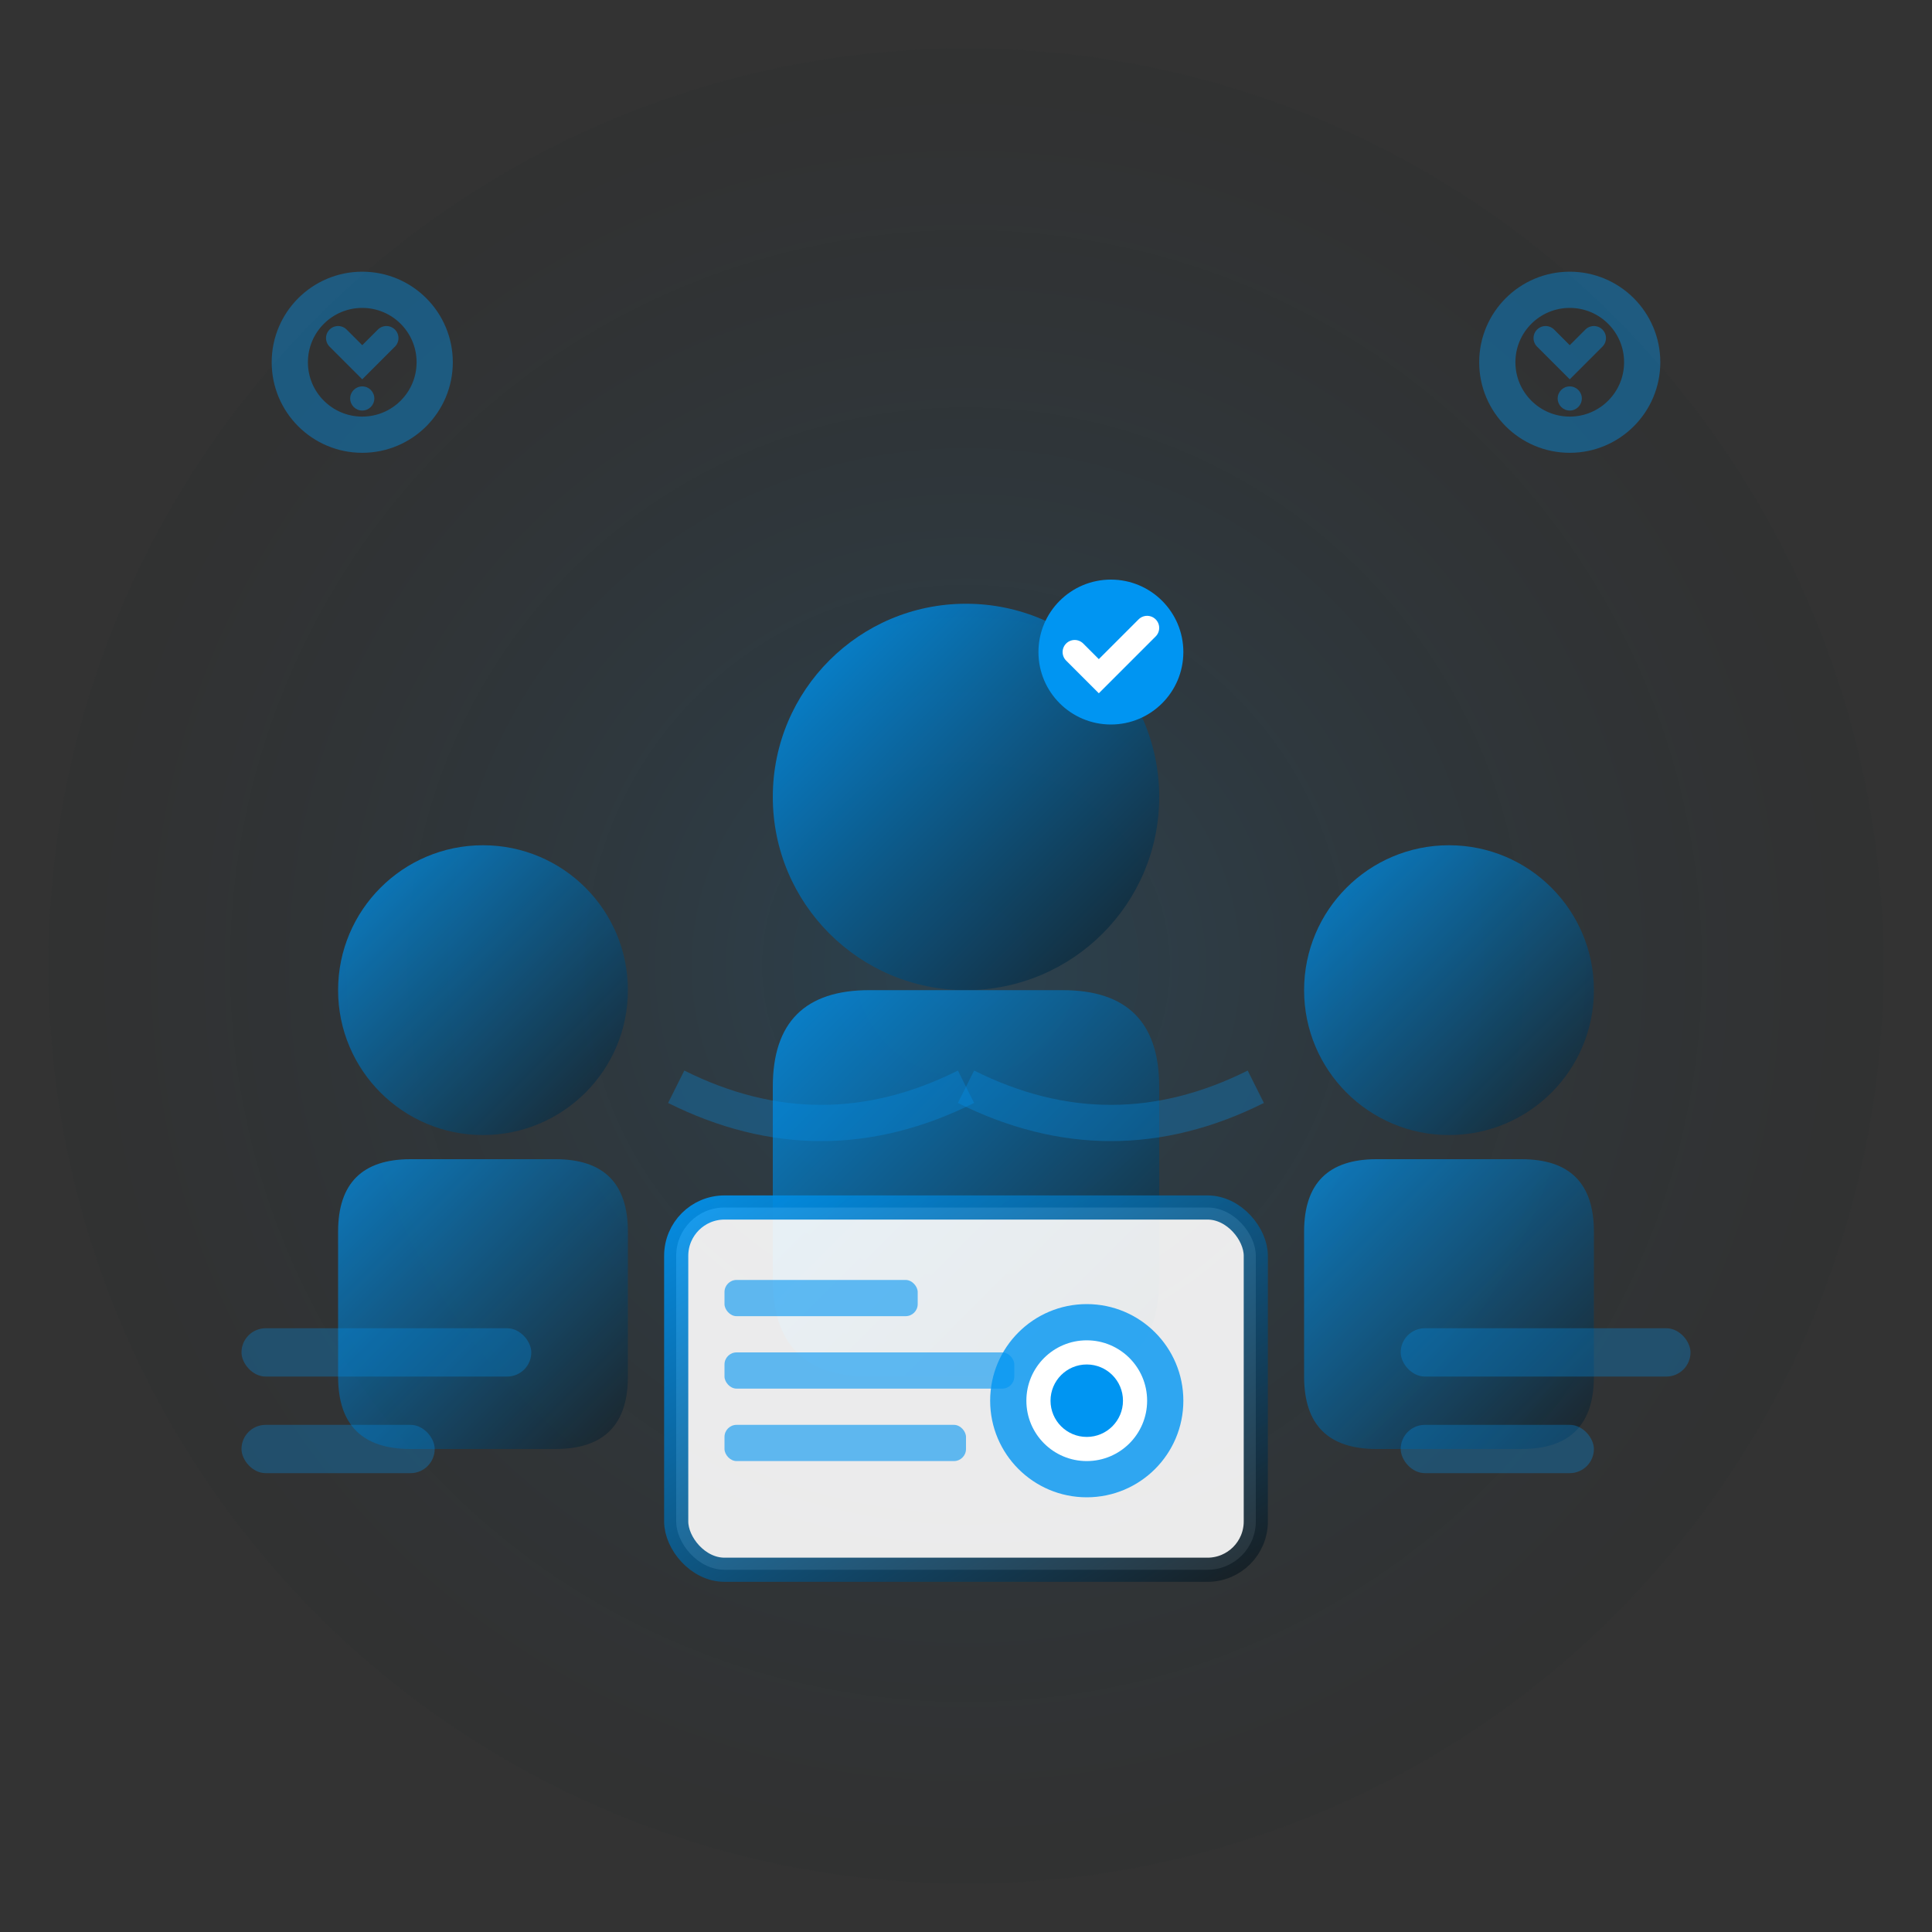 <svg viewBox="0 0 80 80" xmlns="http://www.w3.org/2000/svg">
    <rect x="0" y="0" width="80" height="80" fill="#333333" stroke="none"/>
    <defs>
        <linearGradient id="expertsGradient" x1="0%" y1="0%" x2="100%" y2="100%">
            <stop offset="0%" style="stop-color:#0095f2"/>
            <stop offset="100%" style="stop-color:#141e24"/>
        </linearGradient>
        <radialGradient id="expertsRadial" cx="50%" cy="50%" r="50%">
            <stop offset="0%" style="stop-color:#0095f2;stop-opacity:0.15"/>
            <stop offset="100%" style="stop-color:#141e24;stop-opacity:0.05"/>
        </radialGradient>
    </defs>
    
    <!-- Background -->
    <circle cx="40" cy="40" r="38" fill="url(#expertsRadial)"/>
    
    <!-- Team of three professionals -->
    <!-- Center expert (main) -->
    <g transform="translate(40, 25)">
        <circle cx="0" cy="8" r="8" fill="url(#expertsGradient)" opacity="0.9"/>
        <path d="M-8 20 Q-8 16 -4 16 L4 16 Q8 16 8 20 L8 28 Q8 32 4 32 L-4 32 Q-8 32 -8 28 Z" 
              fill="url(#expertsGradient)" opacity="0.8"/>
        
        <!-- Professional badge/certification -->
        <circle cx="6" cy="2" r="3" fill="#0095f2"/>
        <path d="M4.5 2 L5.5 3 L7.5 1" stroke="white" stroke-width="1" fill="none" stroke-linecap="round"/>
    </g>
    
    <!-- Left expert -->
    <g transform="translate(20, 35)" opacity="0.8">
        <circle cx="0" cy="6" r="6" fill="url(#expertsGradient)"/>
        <path d="M-6 16 Q-6 13 -3 13 L3 13 Q6 13 6 16 L6 22 Q6 25 3 25 L-3 25 Q-6 25 -6 22 Z" 
              fill="url(#expertsGradient)" opacity="0.9"/>
    </g>
    
    <!-- Right expert -->
    <g transform="translate(60, 35)" opacity="0.8">
        <circle cx="0" cy="6" r="6" fill="url(#expertsGradient)"/>
        <path d="M-6 16 Q-6 13 -3 13 L3 13 Q6 13 6 16 L6 22 Q6 25 3 25 L-3 25 Q-6 25 -6 22 Z" 
              fill="url(#expertsGradient)" opacity="0.9"/>
    </g>
    
    <!-- Expertise indicators -->
    <!-- Documents/credentials -->
    <rect x="28" y="50" width="24" height="15" rx="2" fill="white" opacity="0.9" stroke="url(#expertsGradient)" stroke-width="1"/>
    <rect x="30" y="53" width="8" height="1.5" fill="#0095f2" opacity="0.6" rx="0.5"/>
    <rect x="30" y="56" width="12" height="1.5" fill="#0095f2" opacity="0.6" rx="0.5"/>
    <rect x="30" y="59" width="10" height="1.5" fill="#0095f2" opacity="0.6" rx="0.5"/>
    
    <!-- Professional seal -->
    <circle cx="45" cy="58" r="4" fill="#0095f2" opacity="0.8"/>
    <circle cx="45" cy="58" r="2.5" fill="white"/>
    <circle cx="45" cy="58" r="1.5" fill="#0095f2"/>
    
    <!-- Knowledge/expertise symbols -->
    <g transform="translate(15, 15)" opacity="0.4">
        <circle cx="0" cy="0" r="3" fill="none" stroke="#0095f2" stroke-width="1.5"/>
        <path d="M-1 -1 L0 0 L1 -1" stroke="#0095f2" stroke-width="1" fill="none" stroke-linecap="round"/>
        <circle cx="0" cy="1.5" r="0.5" fill="#0095f2"/>
    </g>
    
    <g transform="translate(65, 15)" opacity="0.4">
        <circle cx="0" cy="0" r="3" fill="none" stroke="#0095f2" stroke-width="1.5"/>
        <path d="M-1 -1 L0 0 L1 -1" stroke="#0095f2" stroke-width="1" fill="none" stroke-linecap="round"/>
        <circle cx="0" cy="1.5" r="0.5" fill="#0095f2"/>
    </g>
    
    <!-- Experience indicators -->
    <rect x="10" y="55" width="12" height="2" fill="#0095f2" opacity="0.3" rx="1"/>
    <rect x="10" y="59" width="8" height="2" fill="#0095f2" opacity="0.3" rx="1"/>
    
    <rect x="58" y="55" width="12" height="2" fill="#0095f2" opacity="0.3" rx="1"/>
    <rect x="58" y="59" width="8" height="2" fill="#0095f2" opacity="0.3" rx="1"/>
    
    <!-- Team connection lines -->
    <path d="M28 45 Q34 48 40 45" stroke="#0095f2" stroke-width="1.5" fill="none" opacity="0.3"/>
    <path d="M52 45 Q46 48 40 45" stroke="#0095f2" stroke-width="1.5" fill="none" opacity="0.3"/>
</svg>
